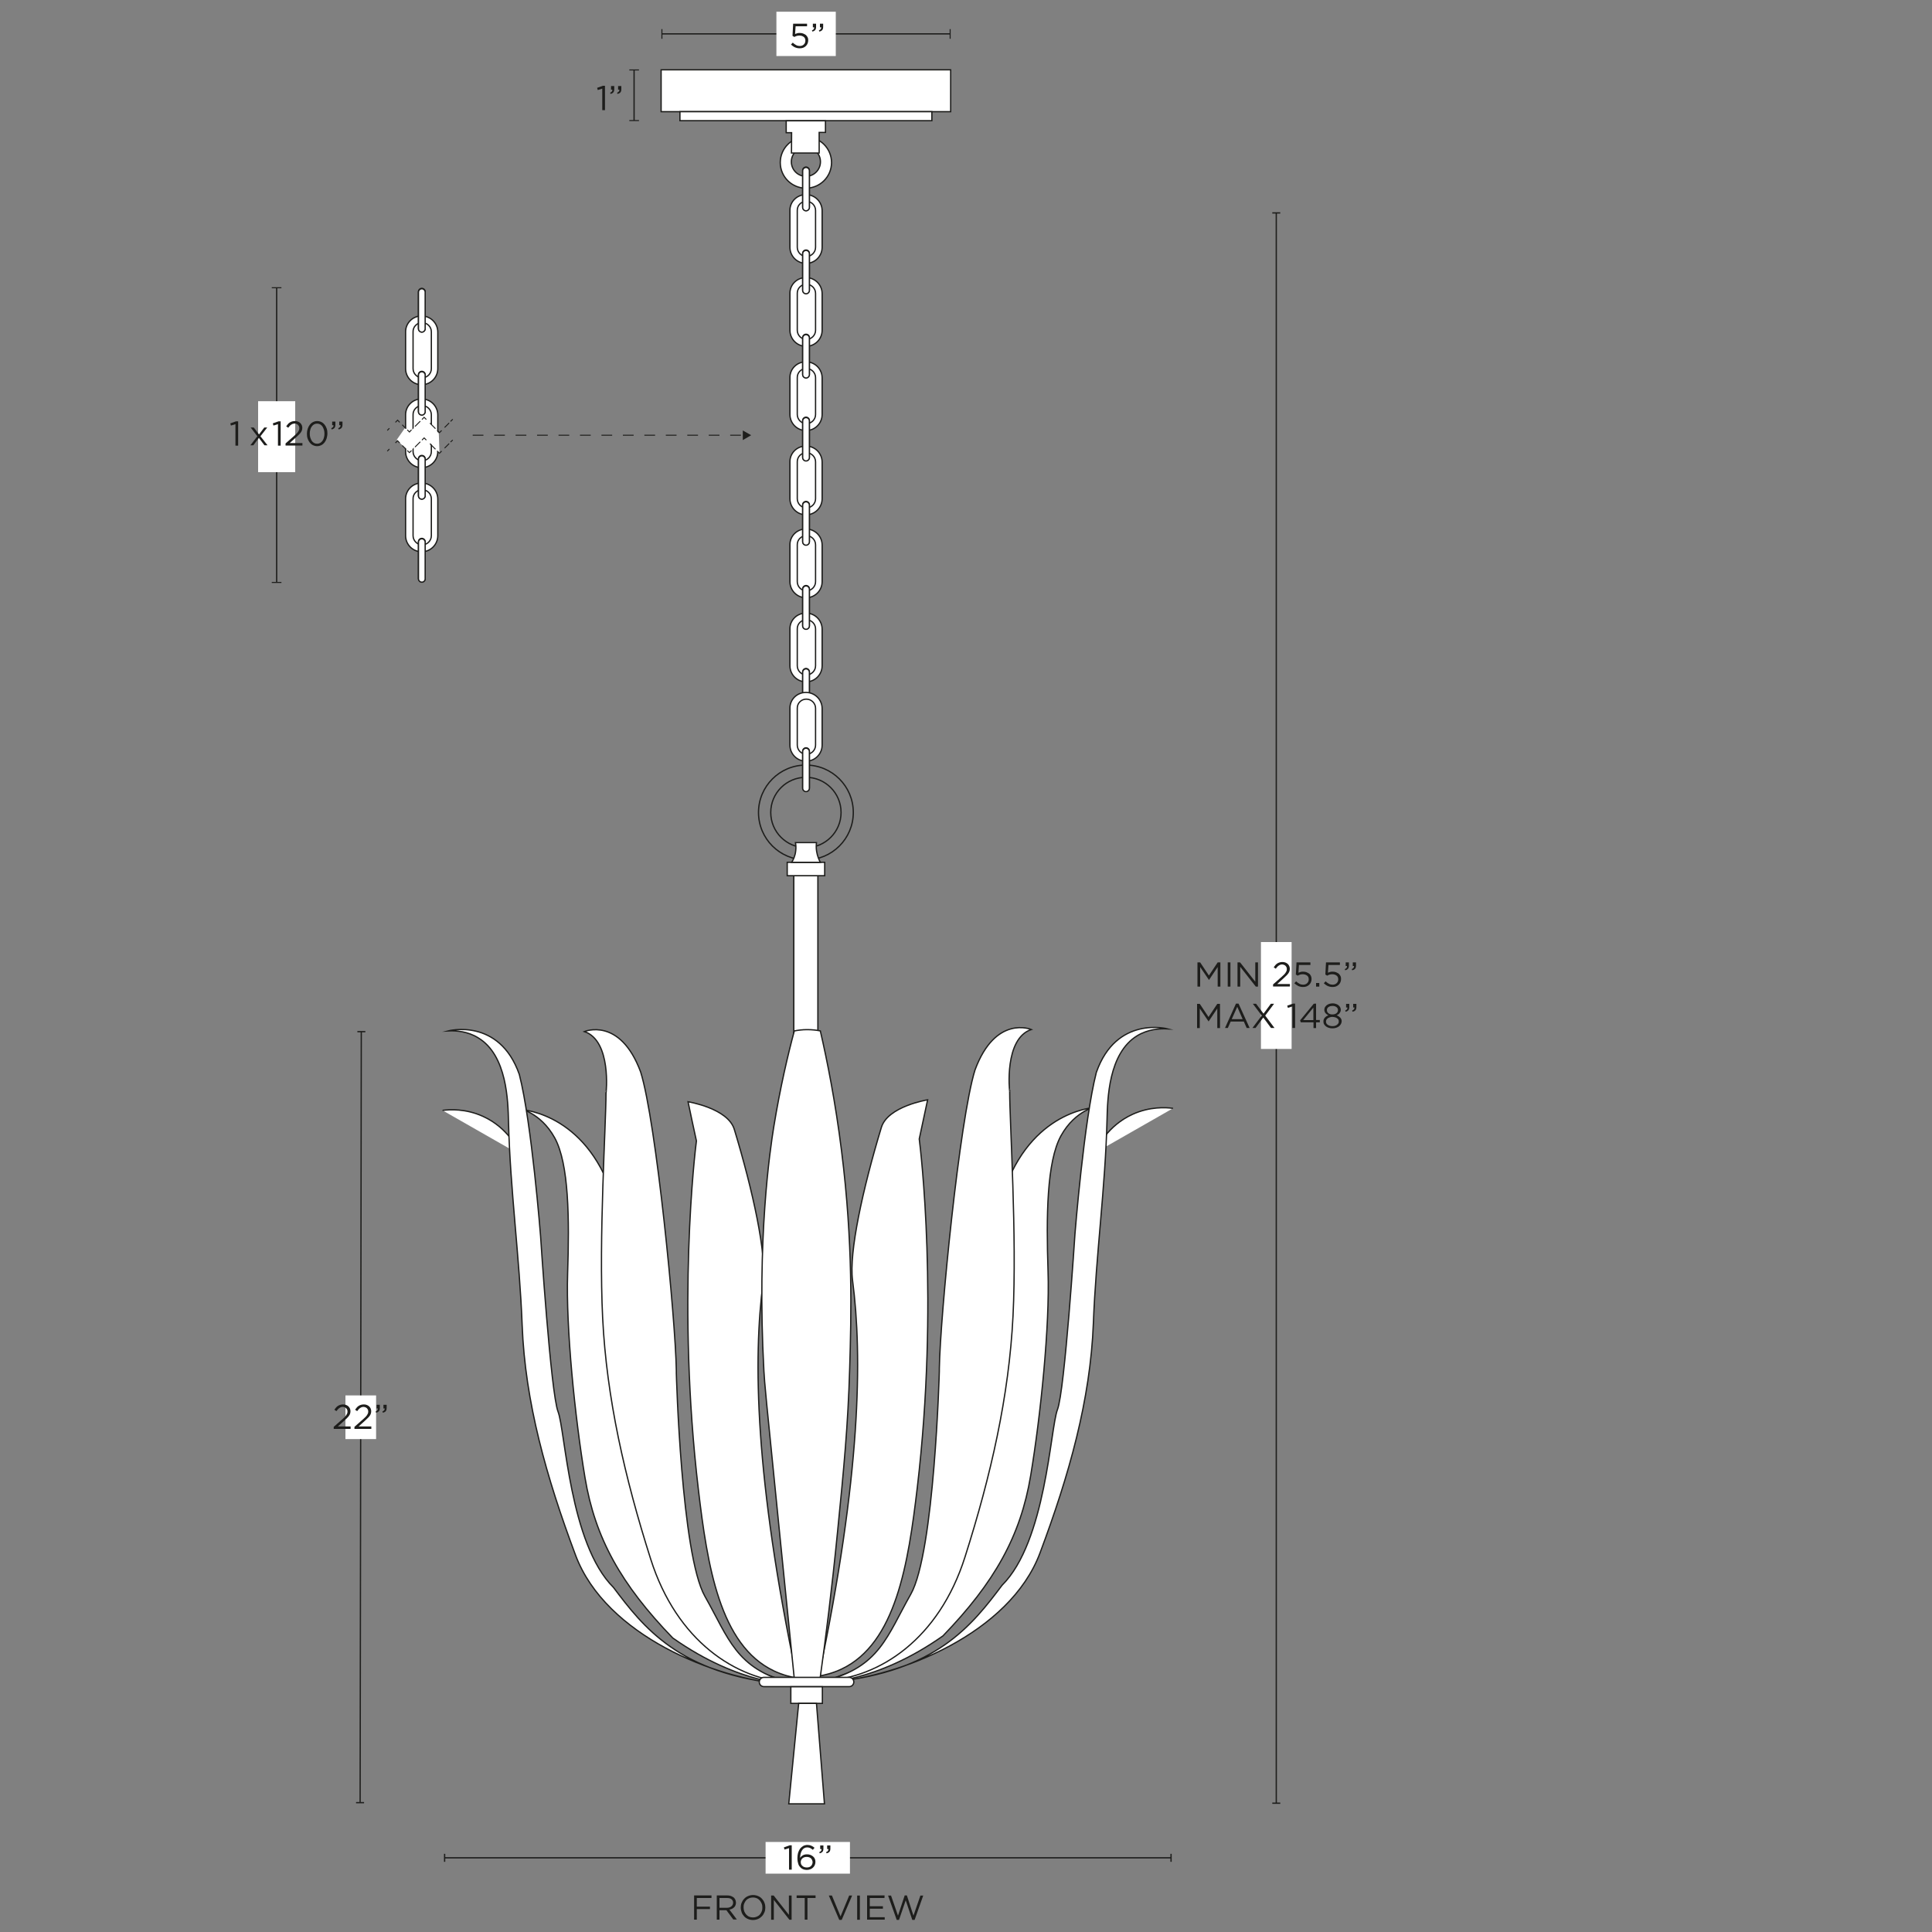 <svg xml:space="preserve" style="enable-background:new 0 0 1500 1500;" viewBox="0 0 1500 1500" height="1500px" width="1500px" y="0px" x="0px" xmlns:xlink="http://www.w3.org/1999/xlink" xmlns="http://www.w3.org/2000/svg" id="Capa_1" version="1.1">
<rect x="0" y="0" width="1500" height="1500" fill="#808080" stroke="none"/>
<style type="text/css">
	.st0{fill:#FFFFFF;stroke:#1D1D1B;stroke-miterlimit:10;}
	.st1{fill:none;stroke:#1D1D1B;stroke-miterlimit:10;}
	.st2{fill:none;stroke:#1E1E1C;stroke-miterlimit:10;}
	.st3{fill:#1E1E1C;}
	.st4{fill:#FFFFFF;}
	.st5{fill:none;stroke:#1E1E1C;stroke-width:0.75;stroke-miterlimit:10;stroke-dasharray:8.33,8.33;}
	.st6{fill:none;stroke:#1E1E1C;stroke-width:0.75;stroke-miterlimit:10;}
	.st7{fill:none;stroke:#1E1E1C;stroke-width:0.75;stroke-miterlimit:10;stroke-dasharray:7,7;}
	.st8{fill:none;stroke:#1E1E1C;stroke-width:0.75;stroke-miterlimit:10;stroke-dasharray:9.66,9.66;}
	.st9{fill:none;stroke:#1E1E1C;stroke-width:0.75;stroke-miterlimit:10;stroke-dasharray:10.19,10.19;}
	.st10{fill:none;}
	.st11{fill:#1D1D1B;}
</style>
<path d="M327.3,245.3L327.3,245.3c7,0,12.6,5.6,12.6,12.5v28.4c0,6.9-5.6,12.5-12.5,12.5h0c-6.9,0-12.5-5.6-12.5-12.5
	v-28.4C314.8,250.9,320.4,245.3,327.3,245.3z" class="st0"></path>
<path d="M327.7,250.5L327.7,250.5c4,0,7.2,3.2,7.2,7.1v28.6c0,3.9-3.2,7.1-7.1,7.1h0c-3.9,0-7.1-3.2-7.1-7.1v-28.6
	C320.6,253.7,323.8,250.5,327.7,250.5z" class="st0"></path>
<path d="M327.5,257.6L327.5,257.6c-1.4,0-2.6-1.2-2.6-2.6v-28.5c0-1.4,1.2-2.6,2.6-2.6l0,0c1.4,0,2.6,1.2,2.6,2.6v28.5
	C330.1,256.4,328.9,257.6,327.5,257.6z" class="st0"></path>
<path d="M327.3,309.7L327.3,309.7c7,0,12.6,5.6,12.6,12.5v28.4c0,6.9-5.6,12.5-12.5,12.5h0c-6.9,0-12.5-5.6-12.5-12.5
	v-28.4C314.8,315.3,320.4,309.7,327.3,309.7z" class="st0"></path>
<path d="M327.7,314.9L327.7,314.9c4,0,7.2,3.2,7.2,7.1v28.6c0,3.9-3.2,7.1-7.1,7.1h0c-3.9,0-7.1-3.2-7.1-7.1V322
	C320.6,318.1,323.8,314.9,327.7,314.9z" class="st0"></path>
<path d="M327.5,322L327.5,322c-1.4,0-2.6-1.2-2.6-2.6v-28.5c0-1.4,1.2-2.6,2.6-2.6l0,0c1.4,0,2.6,1.2,2.6,2.6v28.5
	C330.1,320.8,328.9,322,327.5,322z" class="st0"></path>
<path d="M327.5,322.3L327.5,322.3c-1.4,0-2.6-1.2-2.6-2.6v-28.5c0-1.4,1.2-2.6,2.6-2.6l0,0c1.4,0,2.6,1.2,2.6,2.6v28.5
	C330.1,321.1,328.9,322.3,327.5,322.3L327.5,322.3z" class="st0"></path>
<path d="M327.3,375L327.3,375c7,0,12.6,5.6,12.6,12.5v28.4c0,6.9-5.6,12.5-12.5,12.5h0c-6.9,0-12.5-5.6-12.5-12.5v-28.4
	C314.8,380.6,320.4,375,327.3,375z" class="st0"></path>
<path d="M327.7,380.2L327.7,380.2c4,0,7.2,3.2,7.2,7.1v28.6c0,3.9-3.2,7.1-7.1,7.1h0c-3.9,0-7.1-3.2-7.1-7.1v-28.6
	C320.6,383.4,323.8,380.2,327.7,380.2z" class="st0"></path>
<path d="M327.5,387.3L327.5,387.3c-1.4,0-2.6-1.2-2.6-2.6v-28.5c0-1.4,1.2-2.6,2.6-2.6l0,0c1.4,0,2.6,1.2,2.6,2.6v28.5
	C330.1,386.1,328.9,387.3,327.5,387.3L327.5,387.3z" class="st0"></path>
<path d="M327.5,387.6L327.5,387.6c-1.4,0-2.6-1.2-2.6-2.6v-28.5c0-1.4,1.2-2.6,2.6-2.6l0,0c1.4,0,2.6,1.2,2.6,2.6V385
	C330.1,386.4,328.9,387.6,327.5,387.6z" class="st0"></path>
<path d="M327.5,451.7L327.5,451.7c-1.4,0-2.6-1.2-2.6-2.6v-28.5c0-1.4,1.2-2.6,2.6-2.6l0,0c1.4,0,2.6,1.2,2.6,2.6v28.5
	C330.1,450.5,328.9,451.7,327.5,451.7z" class="st0"></path>
<path d="M327.5,452L327.5,452c-1.4,0-2.6-1.2-2.6-2.6v-28.5c0-1.4,1.2-2.6,2.6-2.6l0,0c1.4,0,2.6,1.2,2.6,2.6v28.5
	C330.1,450.9,328.9,452,327.5,452L327.5,452z" class="st0"></path>
<path d="M327.5,257.9L327.5,257.9c-1.4,0-2.6-1.2-2.6-2.6v-28.5c0-1.4,1.2-2.6,2.6-2.6l0,0c1.4,0,2.6,1.2,2.6,2.6v28.5
	C330.1,256.7,328.9,257.9,327.5,257.9z" class="st0"></path>
<g>
	<g>
		<path d="M625.7,346.3L625.7,346.3c7,0,12.6,5.6,12.6,12.5v28.4c0,6.9-5.6,12.5-12.5,12.5h0c-6.9,0-12.5-5.6-12.5-12.5
			v-28.4C613.1,351.9,618.7,346.3,625.7,346.3z" class="st0"></path>
		<path d="M626,351.5L626,351.5c4,0,7.2,3.2,7.2,7.1v28.6c0,3.9-3.2,7.1-7.1,7.1h0c-3.9,0-7.1-3.2-7.1-7.1v-28.6
			C618.9,354.7,622.1,351.5,626,351.5z" class="st0"></path>
		<path d="M625.7,410.7L625.7,410.7c7,0,12.6,5.6,12.6,12.5v28.4c0,6.9-5.6,12.5-12.5,12.5h0c-6.9,0-12.5-5.6-12.5-12.5
			v-28.4C613.1,416.3,618.7,410.7,625.7,410.7z" class="st0"></path>
		<path d="M626,415.9L626,415.9c4,0,7.2,3.2,7.2,7.1v28.6c0,3.9-3.2,7.1-7.1,7.1h0c-3.9,0-7.1-3.2-7.1-7.1V423
			C618.9,419.1,622.1,415.9,626,415.9z" class="st0"></path>
		<path d="M625.8,423L625.8,423c-1.4,0-2.6-1.2-2.6-2.6v-28.5c0-1.4,1.2-2.6,2.6-2.6l0,0c1.4,0,2.6,1.2,2.6,2.6v28.5
			C628.4,421.8,627.2,423,625.8,423L625.8,423z" class="st0"></path>
		<path d="M625.8,423.3L625.8,423.3c-1.4,0-2.6-1.2-2.6-2.6v-28.5c0-1.4,1.2-2.6,2.6-2.6l0,0c1.4,0,2.6,1.2,2.6,2.6
			v28.5C628.4,422.1,627.2,423.3,625.8,423.3z" class="st0"></path>
		<path d="M625.7,476L625.7,476c7,0,12.6,5.6,12.6,12.5v28.4c0,6.9-5.6,12.5-12.5,12.5h0c-6.9,0-12.5-5.6-12.5-12.5
			v-28.4C613.1,481.6,618.7,476,625.7,476z" class="st0"></path>
		<path d="M626,481.2L626,481.2c4,0,7.2,3.2,7.2,7.1v28.6c0,3.9-3.2,7.1-7.1,7.1h0c-3.9,0-7.1-3.2-7.1-7.1v-28.6
			C618.9,484.4,622.1,481.2,626,481.2z" class="st0"></path>
		<path d="M625.8,488.3L625.8,488.3c-1.4,0-2.6-1.2-2.6-2.6v-28.5c0-1.4,1.2-2.6,2.6-2.6l0,0c1.4,0,2.6,1.2,2.6,2.6
			v28.5C628.4,487.1,627.2,488.3,625.8,488.3z" class="st0"></path>
		<path d="M625.8,488.6L625.8,488.6c-1.4,0-2.6-1.2-2.6-2.6v-28.5c0-1.4,1.2-2.6,2.6-2.6l0,0c1.4,0,2.6,1.2,2.6,2.6V486
			C628.4,487.4,627.2,488.6,625.8,488.6L625.8,488.6z" class="st0"></path>
		<path d="M625.8,552.7L625.8,552.7c-1.4,0-2.6-1.2-2.6-2.6v-28.5c0-1.4,1.2-2.6,2.6-2.6l0,0c1.4,0,2.6,1.2,2.6,2.6
			v28.5C628.4,551.5,627.2,552.7,625.8,552.7z" class="st0"></path>
		<path d="M625.8,553L625.8,553c-1.4,0-2.6-1.2-2.6-2.6v-28.5c0-1.4,1.2-2.6,2.6-2.6l0,0c1.4,0,2.6,1.2,2.6,2.6v28.5
			C628.4,551.9,627.2,553,625.8,553L625.8,553z" class="st0"></path>
	</g>
	<rect height="389" width="18.7" class="st0" y="679.9" x="616.3"></rect>
	<g>
		<circle r="27.3" cy="630.8" cx="625.7" class="st1"></circle>
		<circle r="36.8" cy="630.8" cx="625.7" class="st1"></circle>
		<rect height="10.4" width="29.1" class="st0" y="669.5" x="611.2"></rect>
		<path d="M617.6,654.2h16.3c-0.2,1.8-0.3,4.1,0.1,6.7c0.6,3.8,1.9,6.7,2.9,8.6h-22.2c1.1-1.8,2.7-4.9,3.1-9
			C618.1,657.9,617.9,655.8,617.6,654.2L617.6,654.2z" class="st0"></path>
	</g>
	<rect height="32.5" width="224.8" class="st0" y="54.2" x="513.3"></rect>
	<rect height="7" width="195.6" class="st0" y="86.7" x="527.9"></rect>
	<path d="M625.7,106.3c-11,0-19.9,8.9-19.9,19.9s8.9,19.9,19.9,19.9c11,0,19.9-8.9,19.9-19.9S636.7,106.3,625.7,106.3z
		 M625.7,136.9c-6.2,0-11.3-5-11.3-11.3c0-6.2,5-11.3,11.3-11.3c6.2,0,11.3,5,11.3,11.3C637,131.9,631.9,136.9,625.7,136.9z" class="st0"></path>
	<g>
		<path d="M625.7,151.1L625.7,151.1c7,0,12.6,5.6,12.6,12.5V192c0,6.9-5.6,12.5-12.5,12.5h0c-6.9,0-12.5-5.6-12.5-12.5
			v-28.4C613.1,156.7,618.7,151.1,625.7,151.1z" class="st0"></path>
		<path d="M626,156.3L626,156.3c4,0,7.2,3.2,7.2,7.1V192c0,3.9-3.2,7.1-7.1,7.1h0c-3.9,0-7.1-3.2-7.1-7.1v-28.6
			C618.9,159.5,622.1,156.3,626,156.3z" class="st0"></path>
		<path d="M625.8,163.4L625.8,163.4c-1.4,0-2.6-1.2-2.6-2.6v-28.5c0-1.4,1.2-2.6,2.6-2.6l0,0c1.4,0,2.6,1.2,2.6,2.6
			v28.5C628.4,162.2,627.2,163.4,625.8,163.4z" class="st0"></path>
		<path d="M625.7,215.5L625.7,215.5c7,0,12.6,5.6,12.6,12.5v28.4c0,6.9-5.6,12.5-12.5,12.5h0c-6.9,0-12.5-5.6-12.5-12.5
			v-28.4C613.1,221.1,618.7,215.5,625.7,215.5z" class="st0"></path>
		<path d="M626,220.7L626,220.7c4,0,7.2,3.2,7.2,7.1v28.6c0,3.9-3.2,7.1-7.1,7.1h0c-3.9,0-7.1-3.2-7.1-7.1v-28.6
			C618.9,223.9,622.1,220.7,626,220.7z" class="st0"></path>
		<path d="M625.8,227.8L625.8,227.8c-1.4,0-2.6-1.2-2.6-2.6v-28.5c0-1.4,1.2-2.6,2.6-2.6l0,0c1.4,0,2.6,1.2,2.6,2.6
			v28.5C628.4,226.6,627.2,227.8,625.8,227.8z" class="st0"></path>
		<path d="M625.8,228.1L625.8,228.1c-1.4,0-2.6-1.2-2.6-2.6V197c0-1.4,1.2-2.6,2.6-2.6l0,0c1.4,0,2.6,1.2,2.6,2.6v28.5
			C628.4,226.9,627.2,228.1,625.8,228.1z" class="st0"></path>
		<path d="M625.7,280.9L625.7,280.9c7,0,12.6,5.6,12.6,12.5v28.4c0,6.9-5.6,12.5-12.5,12.5h0c-6.9,0-12.5-5.6-12.5-12.5
			v-28.4C613.1,286.5,618.7,280.9,625.7,280.9z" class="st0"></path>
		<path d="M626,286.1L626,286.1c4,0,7.2,3.2,7.2,7.1v28.6c0,3.9-3.2,7.1-7.1,7.1h0c-3.9,0-7.1-3.2-7.1-7.1v-28.6
			C618.9,289.3,622.1,286.1,626,286.1z" class="st0"></path>
		<path d="M625.8,293.2L625.8,293.2c-1.4,0-2.6-1.2-2.6-2.6v-28.5c0-1.4,1.2-2.6,2.6-2.6l0,0c1.4,0,2.6,1.2,2.6,2.6
			v28.5C628.4,292,627.2,293.2,625.8,293.2z" class="st0"></path>
		<path d="M625.8,293.5L625.8,293.5c-1.4,0-2.6-1.2-2.6-2.6v-28.5c0-1.4,1.2-2.6,2.6-2.6l0,0c1.4,0,2.6,1.2,2.6,2.6
			v28.5C628.4,292.3,627.2,293.5,625.8,293.5L625.8,293.5z" class="st0"></path>
		<path d="M625.8,357.6L625.8,357.6c-1.4,0-2.6-1.2-2.6-2.6v-28.5c0-1.4,1.2-2.6,2.6-2.6l0,0c1.4,0,2.6,1.2,2.6,2.6
			v28.5C628.4,356.4,627.2,357.6,625.8,357.6L625.8,357.6z" class="st0"></path>
		<path d="M625.8,357.9L625.8,357.9c-1.4,0-2.6-1.2-2.6-2.6v-28.5c0-1.4,1.2-2.6,2.6-2.6l0,0c1.4,0,2.6,1.2,2.6,2.6
			v28.5C628.4,356.7,627.2,357.9,625.8,357.9L625.8,357.9z" class="st0"></path>
		<path d="M625.8,163.7L625.8,163.7c-1.4,0-2.6-1.2-2.6-2.6v-28.5c0-1.4,1.2-2.6,2.6-2.6l0,0c1.4,0,2.6,1.2,2.6,2.6
			v28.5C628.4,162.5,627.2,163.7,625.8,163.7z" class="st0"></path>
	</g>
	<polygon points="610.4,93.8 640.9,93.8 640.9,102.8 636,102.8 636,118.8 614.5,118.8 614.6,103 610.4,103" class="st0"></polygon>
	<g>
		<path d="M625.7,537.6L625.7,537.6c7,0,12.6,5.6,12.6,12.5v28.4c0,6.9-5.6,12.5-12.5,12.5h0c-6.9,0-12.5-5.6-12.5-12.5
			v-28.4C613.1,543.2,618.7,537.6,625.7,537.6z" class="st0"></path>
		<path d="M626,542.8L626,542.8c4,0,7.2,3.2,7.2,7.1v28.6c0,3.9-3.2,7.1-7.1,7.1h0c-3.9,0-7.1-3.2-7.1-7.1v-28.6
			C618.9,546,622.1,542.8,626,542.8z" class="st0"></path>
		<path d="M625.8,614.3L625.8,614.3c-1.4,0-2.6-1.2-2.6-2.6v-28.5c0-1.4,1.2-2.6,2.6-2.6l0,0c1.4,0,2.6,1.2,2.6,2.6
			v28.5C628.4,613.1,627.2,614.3,625.8,614.3z" class="st0"></path>
		<path d="M625.8,614.6L625.8,614.6c-1.4,0-2.6-1.2-2.6-2.6v-28.5c0-1.4,1.2-2.6,2.6-2.6l0,0c1.4,0,2.6,1.2,2.6,2.6V612
			C628.4,613.4,627.2,614.6,625.8,614.6z" class="st0"></path>
	</g>
</g>
<g>
	<g>
		<path d="M343.6,862.1c5.5-0.7,17.9-1.5,31.5,4.7c19.2,8.8,27.2,25.4,29.1,29.9" class="st0"></path>
		<path d="M534.2,855.4c0,0,30.9,5,35.9,21.4c14.6,48.1,25.2,97.2,22.4,118.6c-7.8,59.1-6.5,152.1,26.2,307.4
			c-4.4-0.7-10.8-2.2-17.8-5.5c-42.1-20-51.7-81.8-58.7-141c-16.9-143.5-2.5-263.1-1.5-270.5C538.5,875.7,536.3,865.6,534.2,855.4
			L534.2,855.4z" class="st0"></path>
		<path d="M402,861.2c0,0,48.3,0.5,71.4,60.9c23.1,60.4,13.1,105.5,13.1,105.5l32,174.2l22,60.7l30,28.6l46,16.8
			c0,0-41.8,0.8-94.2-36.2c-40.1-41.5-60.3-77.6-68.1-124.4s-14.9-116.3-13.5-158.6c1.4-42.3,1.1-85.2-10.1-105.4
			c-11.2-20.2-28.6-23-28.6-23" class="st0"></path>
		<path d="M453.7,800.9c0,0,27.7-11.7,43.7,31.4c12.1,38.7,27.1,191.9,27.7,231.8c0,0.7,0,1.4,0,2.1
			c0,0,3.8,140.8,22.2,173.2c18.4,32.4,24.1,56.5,66.6,67.1c-42.5-2.2-88.5-32.4-108.7-96c-20.2-63.5-34.2-124.9-37.3-187.2
			c-3.1-62.2,2.6-149.9,2.6-174.4C470.6,848.9,475,808,453.7,800.9L453.7,800.9z" class="st0"></path>
		<path d="M347.9,800.4c0,0,39.7-10.6,55.3,33.8c9.6,37.4,16.5,125.5,16.5,125.5s7.9,121.8,13.6,136.4
			c5.6,14.6,8.9,102.6,43,136.4c23.2,30.8,51,67.2,132.4,75.1c-52.6-4-138.4-37.4-161.9-100.3c-22.6-60.4-39.1-118.6-41.4-178.4
			c-2-52.7-9.3-105.2-10.6-157.9c-0.4-15.7-1-51.6-23.5-65.2C363.1,800.7,354.2,800.1,347.9,800.4L347.9,800.4z" class="st0"></path>
	</g>
	<g>
		<path d="M910.7,860.5c-5.5-0.7-17.9-1.5-31.5,4.7c-19.2,8.8-27.2,25.4-29.1,29.9" class="st0"></path>
		<path d="M720.2,853.9c0,0-30.9,5-35.9,21.4c-14.6,48.1-25.2,97.2-22.4,118.6c7.8,59.1,6.5,152.1-26.2,307.4
			c4.4-0.7,10.8-2.2,17.8-5.5c42.1-20,51.7-81.8,58.7-141c16.9-143.5,2.5-263.1,1.5-270.5C715.9,874.1,718,864,720.2,853.9
			L720.2,853.9z" class="st0"></path>
		<path d="M852.4,859.6c0,0-48.3,0.5-71.4,60.9c-23.1,60.4-13.1,105.5-13.1,105.5l-32,174.2l-22,60.7l-30,28.6l-46,16.8
			c0,0,41.8,0.8,94.2-36.2c40.1-41.5,60.3-77.6,68.1-124.4c7.8-46.8,14.9-116.3,13.5-158.6c-1.4-42.3-1.1-85.2,10.1-105.4
			c11.2-20.2,28.6-23,28.6-23" class="st0"></path>
		<path d="M800.7,799.3c0,0-27.7-11.7-43.7,31.4c-12.1,38.7-27.1,191.9-27.7,231.8c0,0.7,0,1.4,0,2.1
			c0,0-3.8,140.8-22.2,173.2c-18.4,32.4-24.1,56.5-66.6,67.1c42.5-2.2,88.5-32.4,108.7-96c20.2-63.5,34.2-124.9,37.3-187.2
			c3.1-62.2-2.6-149.9-2.6-174.4C783.8,847.4,779.4,806.4,800.7,799.3L800.7,799.3z" class="st0"></path>
		<path d="M906.5,798.8c0,0-39.7-10.6-55.3,33.8C841.6,870,834.6,958,834.6,958s-7.9,121.8-13.6,136.4
			c-5.6,14.6-8.9,102.6-43,136.4c-23.2,30.8-51,67.2-132.4,75.1c52.6-4,138.4-37.4,161.9-100.3c22.6-60.4,39.1-118.6,41.4-178.4
			c2-52.7,9.3-105.2,10.6-157.9c0.4-15.7,1-51.6,23.5-65.2C891.3,799.1,900.2,798.5,906.5,798.8L906.5,798.8z" class="st0"></path>
	</g>
	<path d="M616.7,800.4c2.7-0.5,6.1-1,9.9-1c4,0,7.5,0.4,10.3,1c5.3,23,11.7,54.9,16.5,93.3c9,71.7,7.5,127.6,6.3,168.5
		c-1.3,44.9-4.6,78.4-9.3,125.8c-4.6,46.8-9.6,85.9-13.6,114.5h-20.2c-0.7-7.4-10.2-100.7-10.9-108.2c-11.7-116-12-119.5-12.6-129.8
		c-5.6-103.5,4.9-172.4,7.6-189.3C605.8,843.9,611.9,818.2,616.7,800.4L616.7,800.4z" class="st0"></path>
	<path d="M593.1,1302.3h66.2c2,0,3.6,1.6,3.6,3.6v0c0,2-1.6,3.6-3.6,3.6h-66.2c-2,0-3.6-1.6-3.6-3.6v0
		C589.5,1304,591.1,1302.3,593.1,1302.3z" class="st0"></path>
	<rect height="12.9" width="24.5" class="st0" y="1309.6" x="614"></rect>
	<polygon points="620.1,1322.5 633.9,1322.5 640.1,1400.5 612.4,1400.5" class="st0"></polygon>
</g>
<line y2="452.2" x2="214.8" y1="223.5" x1="214.8" class="st2"></line>
<rect height="0.8" width="7.5" class="st3" y="223" x="211"></rect>
<rect height="0.8" width="7.5" class="st3" y="451.8" x="211"></rect>
<rect height="55.1" width="28.8" class="st4" y="311.5" x="200.4"></rect>
<g>
	<g>
		<line y2="337.9" x2="577.8" y1="337.9" x1="367" class="st5"></line>
		<g>
			<polygon points="576.7,341.7 583.2,337.9 576.7,334.2" class="st3"></polygon>
		</g>
	</g>
</g>
<path d="M340.7,336.5l0.5,15.4l-11.5-12.7l-11.8,11.7l-9.9-9.4l6.5-9.3c0,0,3.9,3.2,3.8,3.2c-0.2,0,11.1-10.8,11.1-10.8
	l5.2,4.7l0,0L340.7,336.5z" class="st4"></path>
<g>
	<line y2="348.6" x2="302.3" y1="350.3" x1="300.7" class="st6"></line>
	<polyline points="307,343.9 308.7,342.2 310.3,343.9" class="st6"></polyline>
	<line y2="348.8" x2="315.2" y1="345.9" x1="312.3" class="st7"></line>
	<polyline points="316.2,349.8 317.9,351.4 319.5,349.8" class="st6"></polyline>
	<line y2="343" x2="326.3" y1="347.1" x1="322.2" class="st8"></line>
	<polyline points="327.6,341.7 329.3,340 331,341.7" class="st6"></polyline>
	<line y2="348.8" x2="338.1" y1="344.5" x1="333.8" class="st9"></line>
	<polyline points="339.5,350.2 341.2,351.9 342.9,350.2" class="st6"></polyline>
	<line y2="344.4" x2="348.7" y1="347.9" x1="345.2" class="st5"></line>
	<line y2="341.6" x2="351.5" y1="343.2" x1="349.8" class="st6"></line>
</g>
<g>
	<line y2="332.5" x2="302.3" y1="334.2" x1="300.7" class="st6"></line>
	<polyline points="307,327.9 308.7,326.2 310.3,327.9" class="st6"></polyline>
	<line y2="332.8" x2="315.2" y1="329.8" x1="312.3" class="st7"></line>
	<polyline points="316.2,333.7 317.9,335.4 319.5,333.7" class="st6"></polyline>
	<line y2="327" x2="326.3" y1="331.1" x1="322.2" class="st8"></line>
	<polyline points="327.6,325.7 329.3,324 331,325.7" class="st6"></polyline>
	<line y2="332.8" x2="338.1" y1="328.5" x1="333.8" class="st9"></line>
	<polyline points="339.5,334.2 341.2,335.9 342.9,334.2" class="st6"></polyline>
	<line y2="328.4" x2="348.7" y1="331.9" x1="345.2" class="st5"></line>
	<line y2="325.5" x2="351.5" y1="327.2" x1="349.8" class="st6"></line>
</g>
<g>
	<g>
		<line y2="1442.4" x2="909.2" y1="1442.4" x1="345.2" class="st1"></line>
		<rect height="6.2" width="1" class="st11" y="1439.3" x="344.7"></rect>
		<rect height="6.2" width="1" class="st11" y="1439.3" x="908.7"></rect>
	</g>
</g>
<rect height="24.6" width="65.5" class="st4" y="1430.1" x="594.4"></rect>
<g>
	<path d="M613.1,1432.7h1.6v18.9h-2.1v-16.7l-3.5,1.1l-0.5-1.7L613.1,1432.7L613.1,1432.7z" class="st11"></path>
	<path d="M631.1,1436.2c-0.7-0.6-1.4-1-2.1-1.4c-0.7-0.3-1.5-0.5-2.3-0.5c-0.9,0-1.6,0.2-2.3,0.6
		c-0.7,0.4-1.3,1-1.7,1.7c-0.5,0.7-0.8,1.6-1.1,2.6c-0.2,1-0.4,2.1-0.4,3.3c0.2-0.4,0.5-0.7,0.9-1.1c0.3-0.3,0.7-0.7,1.2-0.9
		c0.4-0.3,0.9-0.5,1.5-0.6c0.5-0.2,1.2-0.2,1.8-0.2c0.9,0,1.7,0.1,2.5,0.4c0.8,0.3,1.5,0.7,2.1,1.2c0.6,0.5,1.1,1.1,1.4,1.8
		c0.3,0.7,0.5,1.5,0.5,2.4c0,0.9-0.2,1.8-0.5,2.5c-0.3,0.8-0.8,1.4-1.4,2c-0.6,0.6-1.3,1-2.1,1.3s-1.7,0.5-2.7,0.5
		c-1,0-2-0.2-2.8-0.5c-0.8-0.3-1.5-0.8-2.1-1.4c-0.4-0.4-0.7-0.8-1-1.2c-0.3-0.4-0.5-1-0.7-1.5c-0.2-0.6-0.3-1.2-0.5-2
		c-0.1-0.7-0.2-1.6-0.2-2.6c0-1.4,0.2-2.8,0.5-4c0.4-1.2,0.9-2.3,1.5-3.2c0.7-0.9,1.5-1.6,2.5-2.2c1-0.5,2.1-0.8,3.3-0.8
		c1.1,0,2.1,0.2,3,0.6c0.9,0.4,1.7,0.9,2.5,1.6L631.1,1436.2L631.1,1436.2z M630.5,1444.1c-0.2-0.5-0.5-0.9-0.9-1.3
		c-0.4-0.4-0.9-0.6-1.4-0.8s-1.2-0.3-1.9-0.3c-0.7,0-1.3,0.1-1.9,0.3c-0.6,0.2-1.1,0.5-1.5,0.9c-0.4,0.4-0.7,0.8-0.9,1.3
		c-0.2,0.5-0.3,1-0.3,1.5c0,0.6,0.1,1.2,0.3,1.7s0.6,1,1,1.3c0.4,0.4,0.9,0.7,1.5,0.9c0.6,0.2,1.2,0.3,1.9,0.3s1.3-0.1,1.9-0.3
		s1-0.5,1.4-0.9c0.4-0.4,0.7-0.8,0.9-1.4c0.2-0.5,0.3-1.1,0.3-1.7C630.8,1445.1,630.7,1444.5,630.5,1444.1L630.5,1444.1z" class="st11"></path>
	<path d="M637.5,1437c0.3-0.4,0.4-0.8,0.3-1.4h-1v-2.8h2.5v2.4c0,1.1-0.2,1.9-0.7,2.5c-0.5,0.6-1.2,1-2.2,1.2l-0.3-0.9
		C636.7,1437.7,637.2,1437.4,637.5,1437L637.5,1437z M642.8,1437c0.3-0.4,0.4-0.8,0.4-1.4h-1v-2.8h2.5v2.4c0,1.1-0.2,1.9-0.7,2.5
		c-0.5,0.6-1.2,1-2.3,1.2l-0.3-0.9C642.1,1437.7,642.6,1437.4,642.8,1437L642.8,1437z" class="st11"></path>
</g>
<g>
	<path d="M552.4,1473.6H541v6.7h10.2v1.9H541v8.2h-2.1v-18.8h13.5V1473.6L552.4,1473.6z" class="st11"></path>
	<path d="M569.4,1490.4l-5.4-7.3h-5.4v7.3h-2.1v-18.8h8.1c1,0,2,0.1,2.8,0.4c0.8,0.3,1.5,0.7,2.1,1.1s1,1.1,1.4,1.8
		c0.3,0.7,0.5,1.5,0.5,2.3c0,0.8-0.1,1.5-0.4,2.1c-0.2,0.6-0.6,1.2-1.1,1.6c-0.5,0.5-1,0.8-1.6,1.1c-0.6,0.3-1.3,0.5-2,0.6l5.8,7.7
		H569.4L569.4,1490.4z M568,1474.6c-0.8-0.7-2-1-3.6-1h-5.8v7.6h5.8c0.7,0,1.3-0.1,1.9-0.3c0.6-0.2,1.1-0.4,1.5-0.8
		c0.4-0.3,0.8-0.7,1-1.2c0.2-0.5,0.4-1,0.4-1.6C569.2,1476.2,568.8,1475.3,568,1474.6L568,1474.6z" class="st11"></path>
	<path d="M593.5,1484.7c-0.5,1.2-1.1,2.2-2,3.1s-1.8,1.6-3,2.1c-1.2,0.5-2.5,0.8-3.9,0.8c-1.4,0-2.7-0.3-3.9-0.8
		s-2.2-1.2-3-2.1c-0.8-0.9-1.5-1.9-1.9-3.1s-0.7-2.4-0.7-3.7c0-1.3,0.2-2.5,0.7-3.7c0.5-1.2,1.1-2.2,2-3.1c0.8-0.9,1.8-1.6,3-2.1
		c1.2-0.5,2.5-0.8,3.9-0.8c1.4,0,2.7,0.3,3.9,0.8s2.2,1.2,3,2.1c0.8,0.9,1.5,1.9,1.9,3.1c0.5,1.2,0.7,2.4,0.7,3.7
		C594.2,1482.3,594,1483.6,593.5,1484.7z M591.4,1478c-0.4-0.9-0.9-1.8-1.5-2.5c-0.7-0.7-1.4-1.3-2.3-1.7c-0.9-0.4-1.9-0.6-3-0.6
		c-1.1,0-2.1,0.2-3,0.6c-0.9,0.4-1.7,0.9-2.3,1.6s-1.1,1.5-1.5,2.5c-0.4,0.9-0.5,1.9-0.5,3s0.2,2.1,0.5,3c0.4,0.9,0.9,1.8,1.5,2.5
		c0.7,0.7,1.4,1.3,2.3,1.7c0.9,0.4,1.9,0.6,3,0.6c1.1,0,2.1-0.2,3-0.6c0.9-0.4,1.7-0.9,2.3-1.6c0.6-0.7,1.1-1.5,1.5-2.5
		s0.5-1.9,0.5-3S591.8,1479,591.4,1478z" class="st11"></path>
	<path d="M612.5,1471.7h2.1v18.8h-1.7l-12.1-15.4v15.4h-2.1v-18.8h2l11.8,15V1471.7z" class="st11"></path>
	<path d="M626.9,1490.4h-2.1v-16.8h-6.3v-2h14.7v2h-6.3L626.9,1490.4L626.9,1490.4z" class="st11"></path>
	<path d="M659.3,1471.7h2.3l-8.1,18.9h-1.9l-8.1-18.9h2.4l6.7,16.2L659.3,1471.7L659.3,1471.7z" class="st11"></path>
	<path d="M667.6,1471.7v18.8h-2.1v-18.8H667.6z" class="st11"></path>
	<path d="M686.7,1473.6h-11.4v6.4h10.2v1.9h-10.2v6.6h11.6v1.9h-13.7v-18.8h13.6L686.7,1473.6L686.7,1473.6z" class="st11"></path>
	<path d="M702.4,1471.6h1.7l5.1,15.7l5.4-15.6h2.2l-6.7,18.9h-1.8l-5.1-15.2l-5.2,15.2h-1.8l-6.7-18.9h2.3l5.4,15.6
		L702.4,1471.6L702.4,1471.6z" class="st11"></path>
</g>
<g>
	<line y2="1400" x2="990.9" y1="165.2" x1="990.9" class="st2"></line>
	<rect height="1" width="6.2" class="st3" y="164.8" x="987.8"></rect>
	<rect height="1" width="6.2" class="st3" y="1399.5" x="987.8"></rect>
</g>
<rect height="83" width="23.8" class="st4" y="731.4" x="979"></rect>
<g>
	<path d="M938.7,760.8h-0.1l-6.8-10V766h-2.1v-18.8h2.1l6.8,10.2l6.8-10.2h2.1V766h-2.1v-15.2L938.7,760.8z" class="st11"></path>
	<path d="M955.3,747.2V766h-2.1v-18.8H955.3z" class="st11"></path>
	<path d="M974.6,747.2h2.1V766h-1.7l-12.1-15.4V766h-2.1v-18.8h2l11.8,15L974.6,747.2L974.6,747.2z" class="st11"></path>
	<path d="M992.8,749.7c-0.8,0.5-1.5,1.3-2.3,2.4l-1.6-1.1c0.4-0.6,0.9-1.2,1.3-1.7c0.4-0.5,0.9-0.9,1.5-1.3
		c0.5-0.3,1.1-0.6,1.8-0.8c0.7-0.2,1.4-0.3,2.2-0.3c0.8,0,1.6,0.1,2.3,0.4c0.7,0.3,1.3,0.6,1.8,1.1c0.5,0.5,0.9,1,1.2,1.7
		c0.3,0.7,0.4,1.4,0.4,2.1c0,0.7-0.1,1.3-0.3,1.9c-0.2,0.6-0.5,1.1-0.9,1.7c-0.4,0.6-0.9,1.1-1.5,1.7c-0.6,0.6-1.3,1.3-2.1,2l-5,4.5
		h9.9v1.9h-13.1v-1.6l6.8-6c0.7-0.6,1.3-1.2,1.8-1.7s0.9-1,1.2-1.5c0.3-0.5,0.5-0.9,0.7-1.3c0.1-0.4,0.2-0.9,0.2-1.4
		c0-0.6-0.1-1.1-0.3-1.5s-0.5-0.8-0.8-1.1c-0.3-0.3-0.7-0.6-1.2-0.7c-0.5-0.2-0.9-0.3-1.4-0.3C994.5,748.8,993.6,749.1,992.8,749.7
		L992.8,749.7z" class="st11"></path>
	<path d="M1006.6,747.2h10.8v2h-8.9l-0.4,6c0.6-0.2,1.1-0.4,1.7-0.6c0.6-0.2,1.2-0.2,2-0.2c0.9,0,1.8,0.1,2.5,0.4
		c0.8,0.3,1.5,0.7,2.1,1.1s1,1.1,1.4,1.8c0.3,0.7,0.5,1.5,0.5,2.4c0,0.9-0.2,1.8-0.5,2.5c-0.3,0.8-0.8,1.4-1.4,2
		c-0.6,0.5-1.3,1-2.1,1.3s-1.7,0.4-2.7,0.4c-1.3,0-2.6-0.3-3.7-0.8c-1.1-0.6-2.1-1.3-3-2.1l1.4-1.5c0.8,0.8,1.7,1.4,2.6,1.9
		c0.9,0.5,1.8,0.7,2.8,0.7c0.7,0,1.3-0.1,1.8-0.3s1-0.5,1.4-0.9c0.4-0.4,0.7-0.8,0.9-1.3c0.2-0.5,0.3-1.1,0.3-1.7
		c0-0.6-0.1-1.1-0.3-1.6c-0.2-0.5-0.5-0.9-0.9-1.2c-0.4-0.3-0.9-0.6-1.5-0.8c-0.6-0.2-1.2-0.3-1.9-0.3c-0.8,0-1.5,0.1-2.2,0.3
		c-0.6,0.2-1.2,0.5-1.8,0.8l-1.4-0.9L1006.6,747.2L1006.6,747.2z" class="st11"></path>
	<path d="M1021.8,766v-2.8h2.5v2.8H1021.8z" class="st11"></path>
	<path d="M1029.5,747.2h10.8v2h-8.9l-0.4,6c0.6-0.2,1.1-0.4,1.7-0.6c0.6-0.2,1.2-0.2,2-0.2c0.9,0,1.8,0.1,2.5,0.4
		c0.8,0.3,1.5,0.7,2.1,1.1c0.6,0.5,1,1.1,1.4,1.8s0.5,1.5,0.5,2.4c0,0.9-0.2,1.8-0.5,2.5c-0.3,0.8-0.8,1.4-1.4,2
		c-0.6,0.5-1.3,1-2.1,1.3s-1.7,0.4-2.7,0.4c-1.3,0-2.6-0.3-3.7-0.8s-2.1-1.3-3-2.1l1.4-1.5c0.8,0.8,1.7,1.4,2.6,1.9
		c0.9,0.5,1.8,0.7,2.8,0.7c0.7,0,1.3-0.1,1.8-0.3c0.6-0.2,1-0.5,1.4-0.9c0.4-0.4,0.7-0.8,0.9-1.3c0.2-0.5,0.3-1.1,0.3-1.7
		c0-0.6-0.1-1.1-0.3-1.6c-0.2-0.5-0.5-0.9-0.9-1.2c-0.4-0.3-0.9-0.6-1.5-0.8c-0.6-0.2-1.2-0.3-1.9-0.3c-0.8,0-1.5,0.1-2.2,0.3
		c-0.6,0.2-1.2,0.5-1.8,0.8l-1.4-0.9L1029.5,747.2L1029.5,747.2z" class="st11"></path>
	<path d="M1045.5,751.4c0.3-0.4,0.4-0.8,0.3-1.4h-1v-2.8h2.5v2.4c0,1.1-0.2,1.9-0.7,2.5c-0.5,0.6-1.2,1-2.2,1.2
		l-0.3-0.9C1044.8,752.1,1045.3,751.8,1045.5,751.4L1045.5,751.4z M1050.9,751.4c0.3-0.4,0.4-0.8,0.4-1.4h-1v-2.8h2.5v2.4
		c0,1.1-0.2,1.9-0.7,2.5c-0.5,0.6-1.2,1-2.3,1.2l-0.3-0.9C1050.1,752.1,1050.6,751.8,1050.9,751.4L1050.9,751.4z" class="st11"></path>
	<path d="M938.4,793h-0.1l-6.8-10v15.2h-2.1v-18.8h2.1l6.8,10.2l6.8-10.2h2.1v18.8h-2.1v-15.2L938.4,793z" class="st11"></path>
	<path d="M970.2,798.1h-2.3l-2.2-5h-10.2l-2.2,5h-2.2l8.5-18.9h2L970.2,798.1L970.2,798.1z M960.6,781.7l-4.3,9.6h8.5
		L960.6,781.7L960.6,781.7z" class="st11"></path>
	<path d="M986.8,798.1l-6-8.1l-6,8.1h-2.4l7.2-9.6l-6.9-9.2h2.5l5.8,7.7l5.7-7.7h2.5l-6.9,9.2l7.2,9.6L986.8,798.1
		L986.8,798.1z" class="st11"></path>
	<path d="M1003.9,779.2h1.6v18.9h-2.1v-16.7l-3.5,1.1l-0.5-1.7L1003.9,779.2L1003.9,779.2z" class="st11"></path>
	<path d="M1021.8,779.2v12.7h2.9v1.8h-2.9v4.5h-2v-4.5h-9.9l-0.5-1.5l10.6-12.9L1021.8,779.2L1021.8,779.2z
		 M1019.7,782.3l-7.9,9.7h7.9V782.3z" class="st11"></path>
	<path d="M1041,795.2c-0.4,0.7-0.9,1.2-1.5,1.7c-0.6,0.5-1.4,0.8-2.2,1.1s-1.8,0.4-2.8,0.4c-1,0-1.9-0.1-2.8-0.4
		c-0.9-0.3-1.6-0.6-2.2-1.1s-1.1-1-1.5-1.7c-0.4-0.7-0.5-1.4-0.5-2.2c0-1.1,0.4-2.1,1.1-2.9s1.6-1.4,2.8-1.8
		c-0.4-0.2-0.8-0.4-1.2-0.7s-0.7-0.6-1-0.9c-0.3-0.3-0.5-0.7-0.7-1.2c-0.2-0.4-0.3-0.9-0.3-1.5c0-0.7,0.2-1.4,0.5-2
		c0.4-0.6,0.8-1.1,1.4-1.6c0.6-0.4,1.3-0.8,2-1c0.8-0.2,1.6-0.4,2.5-0.4c0.9,0,1.7,0.1,2.5,0.4c0.8,0.2,1.5,0.6,2,1
		c0.6,0.4,1,1,1.4,1.6c0.3,0.6,0.5,1.3,0.5,2c0,0.6-0.1,1.1-0.3,1.5c-0.2,0.4-0.4,0.8-0.7,1.2c-0.3,0.3-0.6,0.7-1,0.9
		c-0.4,0.3-0.8,0.5-1.2,0.7c1.1,0.4,2,1,2.8,1.8c0.7,0.8,1.1,1.7,1.1,2.8C1041.6,793.9,1041.4,794.6,1041,795.2L1041,795.2z
		 M1039.1,791.6c-0.3-0.4-0.6-0.8-1.1-1.1c-0.4-0.3-1-0.6-1.6-0.7s-1.2-0.3-1.9-0.3s-1.3,0.1-1.9,0.3c-0.6,0.2-1.1,0.4-1.6,0.7
		c-0.4,0.3-0.8,0.7-1.1,1.1c-0.2,0.4-0.4,0.9-0.4,1.5c0,0.5,0.1,0.9,0.3,1.4c0.2,0.4,0.5,0.8,1,1.1c0.4,0.3,0.9,0.6,1.6,0.8
		c0.6,0.2,1.3,0.3,2.1,0.3c0.8,0,1.5-0.1,2.1-0.3c0.6-0.2,1.1-0.4,1.5-0.8c0.4-0.3,0.7-0.7,1-1.1s0.3-0.9,0.3-1.4
		C1039.5,792.5,1039.3,792,1039.1,791.6L1039.1,791.6z M1038.5,782.9c-0.2-0.4-0.5-0.7-0.9-1c-0.4-0.3-0.8-0.5-1.4-0.7
		c-0.5-0.2-1.1-0.2-1.7-0.2s-1.2,0.1-1.7,0.2c-0.5,0.2-1,0.4-1.4,0.7c-0.4,0.3-0.7,0.6-0.9,1c-0.2,0.4-0.3,0.8-0.3,1.3
		c0,0.5,0.1,1,0.3,1.4c0.2,0.4,0.5,0.8,0.9,1.1c0.4,0.3,0.8,0.5,1.4,0.7c0.5,0.2,1.1,0.2,1.7,0.2c0.6,0,1.1-0.1,1.7-0.2
		c0.5-0.2,1-0.4,1.4-0.7c0.4-0.3,0.7-0.7,0.9-1.1c0.2-0.4,0.3-0.9,0.3-1.4C1038.8,783.8,1038.7,783.4,1038.5,782.9L1038.5,782.9z" class="st11"></path>
	<path d="M1045.8,783.6c0.3-0.4,0.4-0.8,0.3-1.4h-1v-2.8h2.5v2.4c0,1.1-0.2,1.9-0.7,2.5c-0.5,0.6-1.2,1-2.2,1.2
		l-0.3-0.9C1045,784.3,1045.5,784,1045.8,783.6L1045.8,783.6z M1051.2,783.6c0.3-0.4,0.4-0.8,0.4-1.4h-1v-2.8h2.5v2.4
		c0,1.1-0.2,1.9-0.7,2.5s-1.2,1-2.3,1.2l-0.3-0.9C1050.4,784.3,1050.9,784,1051.2,783.6L1051.2,783.6z" class="st11"></path>
</g>
<g>
	<line y2="1399.7" x2="279.6" y1="801" x1="280.5" class="st2"></line>
	
		<rect height="6.2" width="1" class="st3" transform="matrix(1.396295e-03 -1 1 1.396295e-03 -520.832 1080.369)" y="797.9" x="280"></rect>
	
		<rect height="6.2" width="1" class="st3" transform="matrix(1.396295e-03 -1 1 1.396295e-03 -1120.445 1677.231)" y="1396.5" x="279.1"></rect>
</g>
<rect height="33.9" width="23.8" class="st4" y="1083.4" x="268.2"></rect>
<g>
	<path d="M263.5,1093.2c-0.8,0.5-1.5,1.3-2.3,2.4l-1.6-1.1c0.4-0.6,0.9-1.2,1.3-1.7c0.4-0.5,0.9-0.9,1.5-1.3
		c0.5-0.3,1.1-0.6,1.8-0.8c0.7-0.2,1.4-0.3,2.2-0.3s1.6,0.1,2.3,0.4c0.7,0.3,1.3,0.6,1.8,1.1c0.5,0.5,0.9,1,1.2,1.7s0.4,1.4,0.4,2.1
		c0,0.7-0.1,1.3-0.3,1.9c-0.2,0.6-0.5,1.1-0.9,1.7s-0.9,1.1-1.5,1.7c-0.6,0.6-1.3,1.3-2.1,2l-5,4.5h9.9v1.9h-13.1v-1.6l6.8-6
		c0.7-0.6,1.3-1.2,1.8-1.7c0.5-0.5,0.9-1,1.2-1.5c0.3-0.5,0.5-0.9,0.7-1.3c0.1-0.4,0.2-0.9,0.2-1.4c0-0.6-0.1-1.1-0.3-1.5
		c-0.2-0.4-0.5-0.8-0.8-1.1c-0.3-0.3-0.7-0.6-1.2-0.7c-0.5-0.2-0.9-0.3-1.4-0.3C265.2,1092.3,264.3,1092.6,263.5,1093.2
		L263.5,1093.2z" class="st11"></path>
	<path d="M279.6,1093.2c-0.8,0.5-1.5,1.3-2.3,2.4l-1.6-1.1c0.4-0.6,0.9-1.2,1.3-1.7c0.4-0.5,0.9-0.9,1.5-1.3
		c0.5-0.3,1.1-0.6,1.8-0.8c0.7-0.2,1.4-0.3,2.2-0.3c0.8,0,1.6,0.1,2.3,0.4c0.7,0.3,1.3,0.6,1.8,1.1c0.5,0.5,0.9,1,1.2,1.7
		c0.3,0.7,0.4,1.4,0.4,2.1c0,0.7-0.1,1.3-0.3,1.9c-0.2,0.6-0.5,1.1-0.9,1.7c-0.4,0.6-0.9,1.1-1.5,1.7c-0.6,0.6-1.3,1.3-2.1,2l-5,4.5
		h9.9v1.9h-13.1v-1.6l6.8-6c0.7-0.6,1.3-1.2,1.8-1.7c0.5-0.5,0.9-1,1.2-1.5c0.3-0.5,0.5-0.9,0.7-1.3c0.1-0.4,0.2-0.9,0.2-1.4
		c0-0.6-0.1-1.1-0.3-1.5c-0.2-0.4-0.5-0.8-0.8-1.1c-0.3-0.3-0.7-0.6-1.2-0.7c-0.5-0.2-0.9-0.3-1.4-0.3
		C281.3,1092.3,280.4,1092.6,279.6,1093.2L279.6,1093.2z" class="st11"></path>
	<path d="M293,1094.9c0.3-0.4,0.4-0.8,0.4-1.4h-1v-2.8h2.5v2.4c0,1.1-0.2,1.9-0.7,2.5c-0.5,0.6-1.2,1-2.2,1.2l-0.3-0.9
		C292.2,1095.6,292.7,1095.3,293,1094.9L293,1094.9z M298.3,1094.9c0.3-0.4,0.4-0.8,0.4-1.4h-1v-2.8h2.5v2.4c0,1.1-0.2,1.9-0.7,2.5
		c-0.5,0.6-1.2,1-2.3,1.2l-0.3-0.9C297.5,1095.6,298,1095.3,298.3,1094.9L298.3,1094.9z" class="st11"></path>
</g>
<g>
	<path d="M183.3,327.1h1.6V346h-2.1v-16.7l-3.5,1.1l-0.5-1.7L183.3,327.1L183.3,327.1z" class="st11"></path>
	<path d="M207.7,345.7h-2.4L201,340l-4.3,5.7h-2.3l5.4-7l-5.2-6.8h2.4l4.1,5.4l4.1-5.4h2.3l-5.3,6.8L207.7,345.7
		L207.7,345.7z" class="st11"></path>
	<path d="M216.3,327.1h1.6V346h-2.1v-16.7l-3.5,1.1l-0.5-1.7L216.3,327.1L216.3,327.1z" class="st11"></path>
	<path d="M226.1,329.7c-0.8,0.5-1.5,1.3-2.3,2.4l-1.6-1.1c0.4-0.6,0.9-1.2,1.3-1.7c0.4-0.5,0.9-0.9,1.5-1.3
		c0.5-0.3,1.1-0.6,1.8-0.8c0.7-0.2,1.4-0.3,2.2-0.3s1.6,0.1,2.3,0.4c0.7,0.3,1.3,0.6,1.8,1.1c0.5,0.5,0.9,1,1.2,1.7
		c0.3,0.7,0.4,1.4,0.4,2.1c0,0.7-0.1,1.3-0.3,1.9c-0.2,0.6-0.5,1.1-0.9,1.7c-0.4,0.6-0.9,1.1-1.5,1.7c-0.6,0.6-1.3,1.3-2.1,2l-5,4.5
		h9.9v1.9h-13.1v-1.6l6.8-6c0.7-0.6,1.3-1.2,1.8-1.7s0.9-1,1.2-1.5c0.3-0.5,0.5-0.9,0.7-1.3c0.1-0.4,0.2-0.9,0.2-1.4
		c0-0.6-0.1-1.1-0.3-1.5c-0.2-0.4-0.5-0.8-0.8-1.1c-0.3-0.3-0.7-0.6-1.2-0.7c-0.5-0.2-0.9-0.3-1.4-0.3
		C227.8,328.9,226.9,329.1,226.1,329.7L226.1,329.7z" class="st11"></path>
	<path d="M253.6,340.4c-0.4,1.2-0.9,2.2-1.6,3.1c-0.7,0.9-1.5,1.6-2.5,2.1c-1,0.5-2.1,0.8-3.3,0.8
		c-1.2,0-2.3-0.3-3.3-0.8s-1.8-1.2-2.5-2.1c-0.7-0.9-1.2-1.9-1.6-3.1c-0.4-1.2-0.5-2.4-0.5-3.7c0-1.3,0.2-2.6,0.6-3.8
		c0.4-1.2,0.9-2.2,1.6-3.1c0.7-0.9,1.5-1.6,2.5-2.1c1-0.5,2.1-0.8,3.3-0.8c1.2,0,2.3,0.3,3.3,0.8s1.8,1.2,2.5,2.1
		c0.7,0.9,1.2,1.9,1.6,3.1s0.5,2.4,0.5,3.7S253.9,339.2,253.6,340.4L253.6,340.4z M251.5,333.7c-0.3-0.9-0.7-1.8-1.1-2.5
		c-0.5-0.7-1.1-1.3-1.8-1.7c-0.7-0.4-1.5-0.6-2.4-0.6c-0.9,0-1.7,0.2-2.4,0.6c-0.7,0.4-1.3,1-1.8,1.7c-0.5,0.7-0.9,1.5-1.1,2.5
		c-0.3,0.9-0.4,1.9-0.4,3s0.1,2,0.4,3c0.3,0.9,0.7,1.8,1.1,2.5c0.5,0.7,1.1,1.3,1.8,1.7c0.7,0.4,1.5,0.6,2.4,0.6
		c0.9,0,1.7-0.2,2.4-0.6c0.7-0.4,1.3-1,1.8-1.7c0.5-0.7,0.9-1.5,1.1-2.5c0.3-0.9,0.4-1.9,0.4-3S251.8,334.6,251.5,333.7L251.5,333.7
		z" class="st11"></path>
	<path d="M258.6,331.5c0.3-0.4,0.4-0.8,0.3-1.4h-1v-2.8h2.5v2.4c0,1.1-0.2,1.9-0.7,2.5c-0.5,0.6-1.2,1-2.2,1.2
		l-0.3-0.9C257.9,332.1,258.3,331.8,258.6,331.5L258.6,331.5z M264,331.5c0.3-0.4,0.4-0.8,0.4-1.4h-1v-2.8h2.5v2.4
		c0,1.1-0.2,1.9-0.7,2.5c-0.5,0.6-1.2,1-2.3,1.2l-0.3-0.9C263.2,332.1,263.7,331.8,264,331.5L264,331.5z" class="st11"></path>
</g>
<line y2="93.6" x2="492.3" y1="54.3" x1="492.3" class="st2"></line>
<rect height="0.8" width="7.5" class="st3" y="53.9" x="488.6"></rect>
<rect height="0.8" width="7.5" class="st3" y="93.2" x="488.6"></rect>
<path d="M468.1,66.6h1.6v18.9h-2.1V68.8l-3.5,1.1l-0.5-1.7L468.1,66.6L468.1,66.6z" class="st11"></path>
<path d="M475.1,71c0.3-0.4,0.4-0.8,0.3-1.4h-1v-2.8h2.5v2.4c0,1.1-0.2,1.9-0.7,2.5c-0.5,0.6-1.2,1-2.2,1.2l-0.3-0.9
	C474.3,71.7,474.8,71.4,475.1,71L475.1,71z M480.5,71c0.3-0.4,0.4-0.8,0.4-1.4h-1v-2.8h2.5v2.4c0,1.1-0.2,1.9-0.7,2.5
	c-0.5,0.6-1.2,1-2.3,1.2l-0.3-0.9C479.7,71.7,480.2,71.4,480.5,71L480.5,71z" class="st11"></path>
<line y2="26.3" x2="513.9" y1="26.3" x1="737.7" class="st2"></line>
<rect height="7.5" width="0.8" class="st3" y="22.6" x="737.3"></rect>
<rect height="7.5" width="0.8" class="st3" y="22.6" x="513.5"></rect>
<rect height="34.4" width="46.1" class="st4" y="9.1" x="602.8"></rect>
<path d="M615.8,18.4h10.8v2h-8.9l-0.4,6c0.6-0.2,1.1-0.4,1.7-0.6c0.6-0.2,1.2-0.2,2-0.2c0.9,0,1.8,0.1,2.5,0.4
	c0.8,0.3,1.5,0.7,2.1,1.1c0.6,0.5,1,1.1,1.4,1.8s0.5,1.5,0.5,2.4s-0.2,1.8-0.5,2.5c-0.3,0.8-0.8,1.4-1.4,2s-1.3,1-2.1,1.3
	c-0.8,0.3-1.7,0.4-2.7,0.4c-1.3,0-2.6-0.3-3.7-0.8s-2.1-1.3-3-2.1l1.4-1.5c0.8,0.8,1.7,1.4,2.6,1.9c0.9,0.5,1.8,0.7,2.8,0.7
	c0.7,0,1.3-0.1,1.8-0.3c0.6-0.2,1-0.5,1.4-0.9c0.4-0.4,0.7-0.8,0.9-1.3s0.3-1.1,0.3-1.7c0-0.6-0.1-1.1-0.3-1.6
	c-0.2-0.5-0.5-0.9-0.9-1.2s-0.9-0.6-1.5-0.8c-0.6-0.2-1.2-0.3-1.9-0.3c-0.8,0-1.5,0.1-2.2,0.3c-0.6,0.2-1.2,0.5-1.8,0.8l-1.4-0.9
	L615.8,18.4L615.8,18.4z" class="st11"></path>
<path d="M631.8,22.6c0.3-0.4,0.4-0.8,0.3-1.4h-1v-2.8h2.5v2.4c0,1.1-0.2,1.9-0.7,2.5s-1.2,1-2.2,1.2l-0.3-0.9
	C631.1,23.3,631.5,23,631.8,22.6L631.8,22.6z M637.2,22.6c0.3-0.4,0.4-0.8,0.4-1.4h-1v-2.8h2.5v2.4c0,1.1-0.2,1.9-0.7,2.5
	c-0.5,0.6-1.2,1-2.3,1.2l-0.3-0.9C636.4,23.3,636.9,23,637.2,22.6z" class="st11"></path>
</svg>
